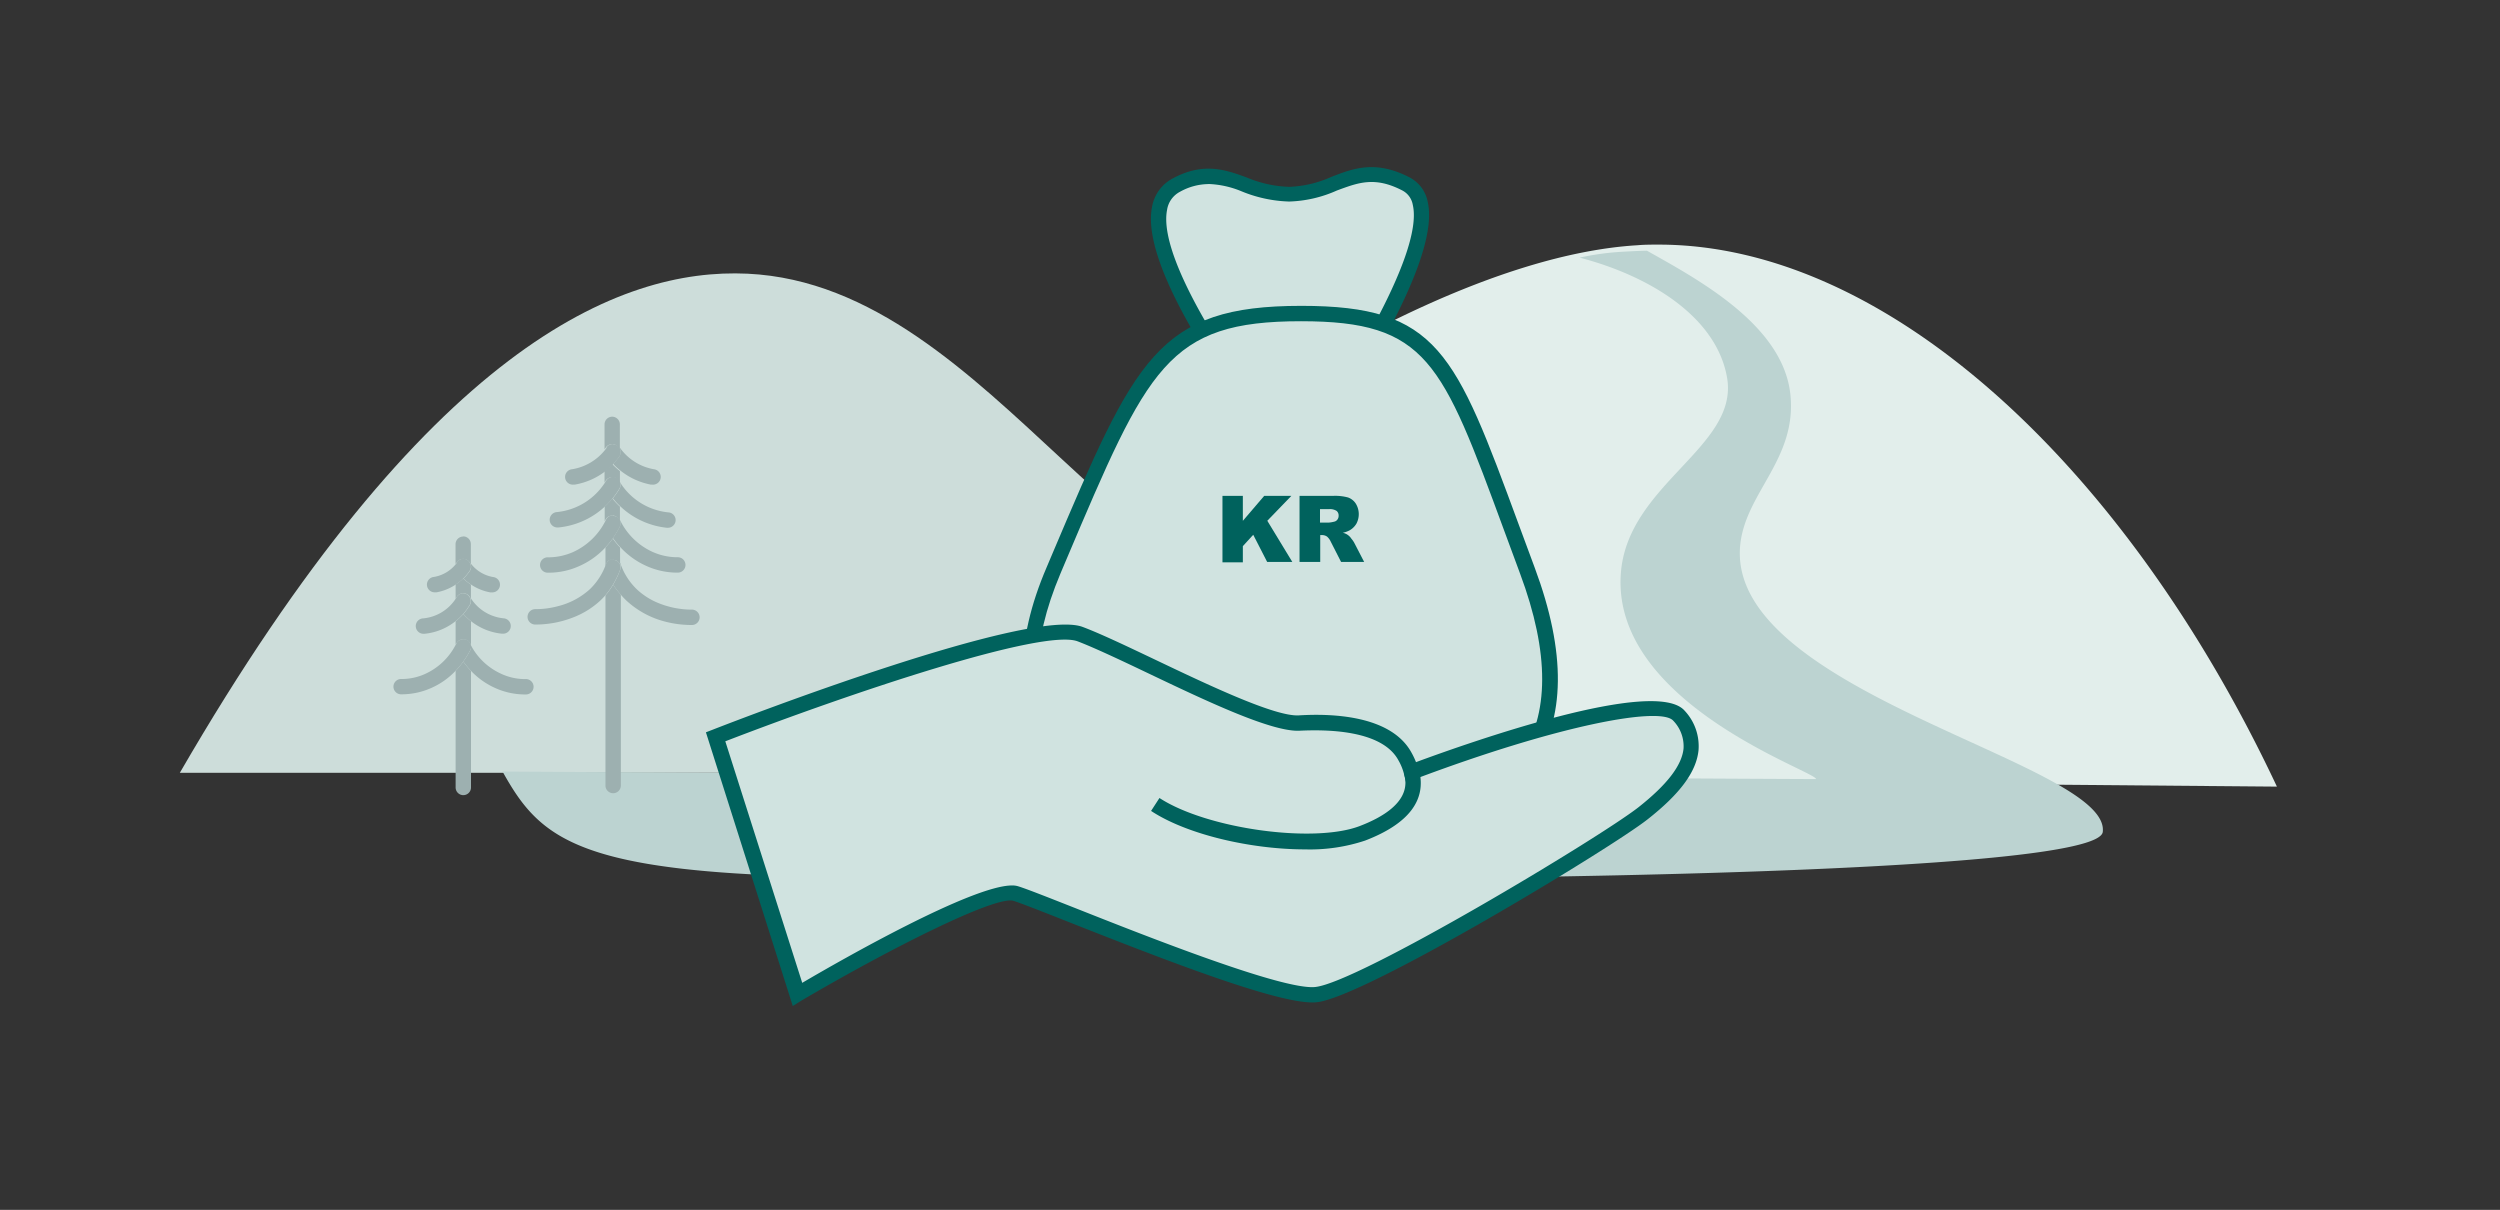 <svg id="b16ec518-c536-4a60-b0dc-35e00fbd0025" data-name="Layer 1" xmlns="http://www.w3.org/2000/svg" viewBox="0 0 325 157.28">
  <rect x="0" y="0" width="325" height="157.28" fill="#333333" stroke="none"/>
  <g>
    <path d="M215.57,31.8c-.9,0-1.79,0-2.69.08-18.7,1.11-40.26,14.25-44.51,16.85-24.94,15.2-32,23.59-45.14,28a46.1,46.1,0,0,1-6.87,1.52v22.47L296,102.26c-19.51-41.5-50.62-70.46-80.38-70.46" style="fill: #e2eeeb"/>
    <g id="ef5ef592-697e-422f-9dc6-d5b2086ad01a" data-name="Path 3459">
      <path d="M97.18,35.58c32.49,1.54,50.33,48.8,78.76,42.13,13.49-3.16,30,22.75,30,22.75H23.38C55.49,45,80.53,34.8,97.18,35.58Z" style="fill: #cdddda"/>
    </g>
    <path d="M65.33,100.3c4.91,8.83,9.76,13.31,44.16,13.72,82.43,1,163.23-.46,163.87-5.87,1.06-9-49.4-18.14-47.11-37.5.8-6.74,7.41-11.07,6.49-19.45-1-9-12.05-14.9-18.64-18.61,0,0-.8,0-3.4.15a34.74,34.74,0,0,0-5.35.75c9.47,2.48,17.89,7.91,19.18,15.68,1.48,9-13.08,13.83-13.83,25.5-1.1,16.88,25.49,25.63,25.38,26.61C230.25,101.28,65.33,100.3,65.33,100.3Z" style="fill: #bcd3d1"/>
    <g>
      <path d="M168.34,60.3S143,29.41,152.92,24.08c6-3.19,8.67,1.21,14.67,1.21s8.64-4.72,15.17-1.35C191.69,28.55,168.34,60.3,168.34,60.3Z" style="fill: #d0e3e0"/>
      <path d="M168.39,61.93l-.82-1c-.81-1-19.75-24.2-17.81-34a5.17,5.17,0,0,1,2.69-3.73c4-2.16,6.86-1.13,9.59-.14a15.45,15.45,0,0,0,5.55,1.23,14.68,14.68,0,0,0,5.5-1.3c2.81-1.09,5.71-2.22,10.13.06a4.54,4.54,0,0,1,2.38,3.18c2.16,9.21-15.69,33.63-16.45,34.66Zm-11.27-38a7.72,7.72,0,0,0-3.72,1,3.19,3.19,0,0,0-1.68,2.35c-1.39,7,10.81,24.11,16.58,31.34,5.44-7.59,16.9-25.4,15.36-32a2.6,2.6,0,0,0-1.36-1.86c-3.61-1.87-5.76-1-8.49,0a16.33,16.33,0,0,1-6.22,1.44,17.56,17.56,0,0,1-6.24-1.35A12.33,12.33,0,0,0,157.12,23.92Z" style="fill: #00625d"/>
    </g>
    <g>
      <path d="M169.13,40.76c-18.46,0-20.89,6.78-32.2,33.41-9.58,22.56,4.43,35.08,32.2,35.08,27.38,0,38.08-11.82,29.42-35.08C188.55,47.36,187.59,40.76,169.13,40.76Z" style="fill: #d0e3e0"/>
      <path d="M169.13,110.25c-16.37,0-27.81-4.21-33.08-12.18-4.13-6.24-4.14-14.64,0-24.29l.77-1.82c10.77-25.38,13.66-32.2,32.35-32.2,17.79,0,20,6,28.28,28.47l2.07,5.59c4.1,11,4,19.69-.29,25.86C194.33,106.69,184.21,110.25,169.13,110.25Zm0-68.49c-17.37,0-19.89,5.94-30.51,31l-.77,1.82C134,83.7,133.93,91.24,137.72,97c4.81,7.27,16,11.28,31.41,11.28,14.39,0,24-3.27,28.42-9.71,3.89-5.6,3.91-13.68.06-24-.74-2-1.42-3.84-2.07-5.6C187.45,47,185.53,41.76,169.13,41.76Z" style="fill: #00625d"/>
    </g>
    <g>
      <path d="M183.45,100.38s31.05-11.7,34.8-7.33.31,8.75-4.69,12.69S177,128.68,171.09,129.3s-35-11.89-39-13.14-28.42,13.12-28.42,13.12L93,95.79s40.72-15.85,47.38-13.36S163.91,94.3,168.9,94s11.56.31,13.74,4.37A8.36,8.36,0,0,1,183.45,100.38Z" style="fill: #d0e3e0"/>
      <g>
        <path d="M103.06,130.78,91.77,95.2l.88-.34c4.2-1.64,41.26-15.91,48.09-13.36,2.25.84,5.67,2.47,9.29,4.19,7,3.34,15.71,7.49,18.81,7.31,4.36-.27,12.06,0,14.68,4.89a9.86,9.86,0,0,1,.56,1.19c7-2.59,31.13-11.1,34.93-6.68a6.74,6.74,0,0,1,1.8,5.12c-.28,2.8-2.38,5.66-6.63,9-4.78,3.77-36.75,23.12-43,23.77-4.28.46-18.28-4.9-32.25-10.43-3.45-1.36-6.18-2.44-7.18-2.75-2.28-.71-15.83,6.07-27.62,13Zm28.5-15.67a2.59,2.59,0,0,1,.78.1c1.08.33,3.71,1.37,7.34,2.8,9.49,3.76,27.14,10.74,31.3,10.3,5.64-.59,36.9-19.37,42-23.35,3.74-2.95,5.66-5.45,5.88-7.64a4.77,4.77,0,0,0-1.33-3.62c-1.61-1.88-14.66.45-33.69,7.62l-1.05.4-.27-1.1a7,7,0,0,0-.72-1.77c-2.18-4.07-9.68-4-12.8-3.86-3.6.23-12.2-3.87-19.79-7.49-3.58-1.71-7-3.32-9.13-4.13-4.55-1.69-29.53,6.73-45.79,13l10,31.4C109.73,124.57,126.39,115.11,131.56,115.11Z" style="fill: #00625d"/>
        <path d="M169.64,110.42c-6.91,0-15.29-1.89-20-5l1.09-1.68c6.14,4,20,5.93,26,3.66,6.86-2.62,6.07-5.77,5.81-6.8l1.94-.49c1,3.92-1.38,7-7,9.16A22.69,22.69,0,0,1,169.64,110.42Z" style="fill: #00625d"/>
      </g>
    </g>
    <g>
      <path d="M158.92,64.46h2.65v3.25l2.78-3.25h3.53l-3.13,3.24L168,73.05h-3.27l-1.81-3.53L161.57,71v2.1h-2.65Z" style="fill: #00625d"/>
      <path d="M168.94,73.05V64.46h4.42a6.43,6.43,0,0,1,1.88.21,2,2,0,0,1,1,.78,2.62,2.62,0,0,1,.09,2.63,2.41,2.41,0,0,1-.84.84,3.26,3.26,0,0,1-.93.34,1.76,1.76,0,0,1,1.12.77,3.29,3.29,0,0,1,.37.53l1.29,2.49h-3L173,70.42a2,2,0,0,0-.48-.66,1.14,1.14,0,0,0-.65-.2h-.24v3.49Zm2.66-5.11h1.12a4,4,0,0,0,.71-.12.69.69,0,0,0,.43-.27.79.79,0,0,0,.16-.5.76.76,0,0,0-.26-.63,1.59,1.59,0,0,0-1-.23H171.6Z" style="fill: #00625d"/>
    </g>
  </g>
  <g>
    <path d="M79.71,76a10.29,10.29,0,0,1-1,1.41v24.71a1,1,0,0,0,2,0V77.31a10,10,0,0,1-1-1.31m0-6.06a10.66,10.66,0,0,1-1,1.23v2.47l.1-.27v0h0A1.06,1.06,0,0,1,79,73a1,1,0,0,1,.34-.22h0l.13,0h0l.2,0h0a.92.92,0,0,1,.28.05h.07a1,1,0,0,1,.36.23,1,1,0,0,1,.23.35l0,.06V71.17a9.71,9.71,0,0,1-1-1.23m0-5.16a10.31,10.31,0,0,1-1,1.08v1.91l.1-.21a1.44,1.44,0,0,1,.18-.25h0a1,1,0,0,1,.31-.21.92.92,0,0,1,.4-.08h0a.91.91,0,0,1,.39.08.94.94,0,0,1,.35.25h0a1.43,1.43,0,0,1,.14.2,2.12,2.12,0,0,0,.11.21V65.86a8.53,8.53,0,0,1-1-1.08m0-4.46a8.65,8.65,0,0,1-1,.92v1.51a2.39,2.39,0,0,1,.13-.21.82.82,0,0,1,.16-.22,1,1,0,0,1,.29-.2,1.06,1.06,0,0,1,.42-.09h0a1,1,0,0,1,.41.09,1,1,0,0,1,.29.2,1.18,1.18,0,0,1,.17.22,2.39,2.39,0,0,0,.13.21V61.24a7.9,7.9,0,0,1-1-.92m0-6.15a1,1,0,0,0-1,1v3.24l.13-.18a1,1,0,0,1,.3-.32,1,1,0,0,1,.56-.18h0a1,1,0,0,1,.57.18,1.1,1.1,0,0,1,.29.32l.14.18V55.17a1,1,0,0,0-1-1" style="fill: #9db0b0"/>
    <path d="M80.53,58.23a1,1,0,0,1,0,1.07,9.15,9.15,0,0,1-.82,1,7.9,7.9,0,0,0,1,.92A9,9,0,0,0,84.61,63h.17A1,1,0,0,0,85,61a6.84,6.84,0,0,1-4.28-2.62l-.14-.18m-.87-.5a1,1,0,0,0-.56.18,1,1,0,0,0-.3.32l0-.07a1,1,0,0,1,.82-.43h0" style="fill: #9db0b0"/>
    <path d="M80.54,62.54a1,1,0,0,1,0,1,10.92,10.92,0,0,1-.86,1.24,8.53,8.53,0,0,0,1,1.08,10.35,10.35,0,0,0,6,2.75h.1a1,1,0,0,0,.1-2,8.38,8.38,0,0,1-6.25-3.87,2.39,2.39,0,0,1-.13-.21M79,62.32a.82.82,0,0,0-.16.22v0a1.56,1.56,0,0,1,.16-.2m1.12-.2.09.05a.75.75,0,0,1,.2.15,1,1,0,0,0-.29-.2M79.67,62a1.06,1.06,0,0,0-.42.09,1,1,0,0,1,.42-.09h0" style="fill: #9db0b0"/>
    <path d="M80.56,67.56a1,1,0,0,1,0,.92,12,12,0,0,1-.88,1.46,9.71,9.71,0,0,0,1,1.23A10.23,10.23,0,0,0,84,73.56a9.72,9.72,0,0,0,3.91.88h.27a1,1,0,0,0,.93-1.06,1,1,0,0,0-1-.94H87.9a7.93,7.93,0,0,1-3.08-.7,8.69,8.69,0,0,1-4.15-4,2.12,2.12,0,0,1-.11-.21m-.14-.2h0m0,0h0m-1.46,0a1.44,1.44,0,0,0-.18.25h0a1.21,1.21,0,0,1,.17-.25m0,0h0m1.1-.21.07,0a1,1,0,0,1,.28.22.94.94,0,0,0-.35-.25M79.67,67a.92.92,0,0,0-.4.08,1.06,1.06,0,0,1,.4-.08h0" style="fill: #9db0b0"/>
    <path d="M78.78,73.35v0h0m0,0h0m0,0h0M80.42,73a1,1,0,0,1,.23,1A11.64,11.64,0,0,1,79.71,76a10,10,0,0,0,1,1.31,8.3,8.3,0,0,0,.76.8,11.66,11.66,0,0,0,5,2.7,13.67,13.67,0,0,0,3.29.44h.19a1,1,0,0,0,0-2h-.18a11.61,11.61,0,0,1-4.15-.84,9.17,9.17,0,0,1-2.78-1.75,8.47,8.47,0,0,1-2.13-3.24l0-.06a1,1,0,0,0-.23-.35m-1.08-.22A1,1,0,0,0,79,73a1,1,0,0,1,.34-.22m0,0h0m.71,0h0m0,0h0m0,0h0m0,0h0m0,0h0m0,0h0m0,0h0m0,0h0m0,0h0m0,0h0m-.51,0h0m0,0h0m.2,0-.2,0,.2,0m0,0h0" style="fill: #9db0b0"/>
    <path d="M79.67,57.73h0a1,1,0,0,0-.82.43l0,.07-.13.18A6.89,6.89,0,0,1,74.38,61a1,1,0,0,0,.17,2h.17a9,9,0,0,0,4-1.76,8.65,8.65,0,0,0,1-.92,9.15,9.15,0,0,0,.82-1,1,1,0,0,0,0-1.07,1.1,1.1,0,0,0-.29-.32,1,1,0,0,0-.57-.18" style="fill: #9db0b0"/>
    <path d="M79.67,62h0a1,1,0,0,0-.71.29,1.56,1.56,0,0,0-.16.2v0a2.39,2.39,0,0,0-.13.21,8.42,8.42,0,0,1-6.26,3.87,1,1,0,0,0,.1,2h.1a10.37,10.37,0,0,0,7.06-3.83,10.92,10.92,0,0,0,.86-1.24,1,1,0,0,0,0-1,1.18,1.18,0,0,0-.17-.22.75.75,0,0,0-.2-.15l-.09-.05a1,1,0,0,0-.41-.09" style="fill: #9db0b0"/>
    <path d="M79.67,67a1.06,1.06,0,0,0-.4.08,1,1,0,0,0-.31.21h0a1.21,1.21,0,0,0-.17.25h0l-.1.21a8.78,8.78,0,0,1-4.15,4,8,8,0,0,1-3.08.7h-.22a1,1,0,0,0-.07,2h.28a9.68,9.68,0,0,0,3.9-.88,10.26,10.26,0,0,0,3.34-2.39,10.66,10.66,0,0,0,1-1.23,12,12,0,0,0,.88-1.46,1,1,0,0,0,0-.92,1.43,1.43,0,0,0-.14-.2h0a1,1,0,0,0-.28-.22l-.07,0a.91.91,0,0,0-.39-.08h0" style="fill: #9db0b0"/>
    <path d="M79.71,72.71h0l-.2,0h0l-.13,0h0A1,1,0,0,0,79,73a1.06,1.06,0,0,0-.22.33h0l-.1.27a8.46,8.46,0,0,1-2,3,9.6,9.6,0,0,1-4.17,2.21,11.28,11.28,0,0,1-2.77.38h-.16a1,1,0,0,0,0,2h.19a13.45,13.45,0,0,0,4.93-1A10.89,10.89,0,0,0,78,78.11a9.06,9.06,0,0,0,.68-.7,10.29,10.29,0,0,0,1-1.41,11.64,11.64,0,0,0,.94-1.94,1,1,0,0,0-.23-1,1,1,0,0,0-.36-.23H80a.92.92,0,0,0-.28-.05" style="fill: #9db0b0"/>
    <path d="M60.23,86a10.22,10.22,0,0,1-1,1.21v15.16a1,1,0,0,0,2,0V87.22a11.3,11.3,0,0,1-1-1.21m0-6.19a7.42,7.42,0,0,1-1,.94v3.08c0-.06.07-.13.11-.2a.84.84,0,0,1,.18-.24h0a1,1,0,0,1,.32-.21h0a.92.92,0,0,1,.39-.09h0a1,1,0,0,1,.41.09,1,1,0,0,1,.3.21h0a.83.83,0,0,1,.18.25l.11.2V80.76a8.07,8.07,0,0,1-1-.94m0-4.64a6,6,0,0,1-1,.8v1.86a2.39,2.39,0,0,0,.13-.21.83.83,0,0,1,.16-.21,1.16,1.16,0,0,1,.31-.22,1.09,1.09,0,0,1,.39-.08h0a1.07,1.07,0,0,1,.43.09,1.31,1.31,0,0,1,.28.2.89.89,0,0,1,.16.22l.13.21V76a6.88,6.88,0,0,1-1-.8m0-5.45a1,1,0,0,0-1,1v2.58l.14-.18a1,1,0,0,1,.29-.31,1,1,0,0,1,.57-.18h0a1,1,0,0,1,.56.18,1,1,0,0,1,.29.31l.14.18V70.73a1,1,0,0,0-1-1" style="fill: #9db0b0"/>
    <path d="M61.09,73.13a1,1,0,0,1,0,1.08,6.44,6.44,0,0,1-.83,1,6.88,6.88,0,0,0,1,.8,6.57,6.57,0,0,0,2.47,1h.18a1,1,0,0,0,.17-2,4.64,4.64,0,0,1-2.82-1.68l-.14-.18m-.86-.49a1,1,0,0,0-.57.18,1,1,0,0,0-.29.31l0-.06a1,1,0,0,1,.82-.43h0" style="fill: #9db0b0"/>
    <path d="M61.1,77.63a1,1,0,0,1,0,1,8.37,8.37,0,0,1-.86,1.19,8.07,8.07,0,0,0,1,.94,7.7,7.7,0,0,0,4,1.62h.11a1,1,0,0,0,.1-2h0a5.71,5.71,0,0,1-4.2-2.55l-.13-.21m-1.58-.21a.83.83,0,0,0-.16.21v0a.9.9,0,0,1,.15-.19m1.14-.21.08.05a1,1,0,0,1,.2.15,1.31,1.31,0,0,0-.28-.2m-.44-.09a1.09,1.09,0,0,0-.39.08,1,1,0,0,1,.39-.08" style="fill: #9db0b0"/>
    <path d="M61.12,83.64a1,1,0,0,1,0,.92A11.89,11.89,0,0,1,60.23,86a11.3,11.3,0,0,0,1,1.21,9.83,9.83,0,0,0,3.14,2.23,9.48,9.48,0,0,0,3.76.84h.27a1,1,0,0,0-.07-2h-.21a7.36,7.36,0,0,1-2.93-.67,8.35,8.35,0,0,1-4-3.78l-.11-.2m-1.6-.24a.84.84,0,0,0-.18.24h0a.76.76,0,0,1,.17-.23m0,0h0m1.42,0h0m0,0h0m-.3-.21,0,0a.94.94,0,0,1,.25.18,1,1,0,0,0-.3-.21m-.8,0h0m.39-.09a.92.92,0,0,0-.39.09.89.89,0,0,1,.39-.09h0" style="fill: #9db0b0"/>
    <path d="M60.24,72.64h0a1,1,0,0,0-.82.43l0,.06-.14.18A4.65,4.65,0,0,1,56.42,75a1,1,0,0,0,.17,2h.17a6.57,6.57,0,0,0,2.47-1,6,6,0,0,0,1-.8,6.44,6.44,0,0,0,.83-1,1,1,0,0,0,0-1.08,1,1,0,0,0-.29-.31,1,1,0,0,0-.56-.18" style="fill: #9db0b0"/>
    <path d="M60.23,77.12h0a1,1,0,0,0-.39.08,1.16,1.16,0,0,0-.31.22.9.9,0,0,0-.15.19v0a2.39,2.39,0,0,1-.13.21A5.67,5.67,0,0,1,55,80.39a1,1,0,0,0,.1,2h.1a7.63,7.63,0,0,0,4-1.62,7.42,7.42,0,0,0,1-.94,8.37,8.37,0,0,0,.86-1.19,1,1,0,0,0,0-1,.89.89,0,0,0-.16-.22,1,1,0,0,0-.2-.15l-.08-.05a1.07,1.07,0,0,0-.43-.09" style="fill: #9db0b0"/>
    <path d="M60.23,83.09h0a.89.89,0,0,0-.39.09h0a1,1,0,0,0-.32.21h0a.76.76,0,0,0-.17.23h0c0,.07-.07.14-.11.2a8.34,8.34,0,0,1-3.95,3.78,7.43,7.43,0,0,1-2.94.67h-.2a1,1,0,0,0-1,.93,1,1,0,0,0,.93,1.06h.26a9.45,9.45,0,0,0,3.76-.84,9.72,9.72,0,0,0,3.14-2.23,10.22,10.22,0,0,0,1-1.21,11.89,11.89,0,0,0,.89-1.45,1,1,0,0,0,0-.92.83.83,0,0,0-.18-.25h0a.94.94,0,0,0-.25-.18l0,0a1,1,0,0,0-.41-.09" style="fill: #9db0b0"/>
  </g>
</svg>
